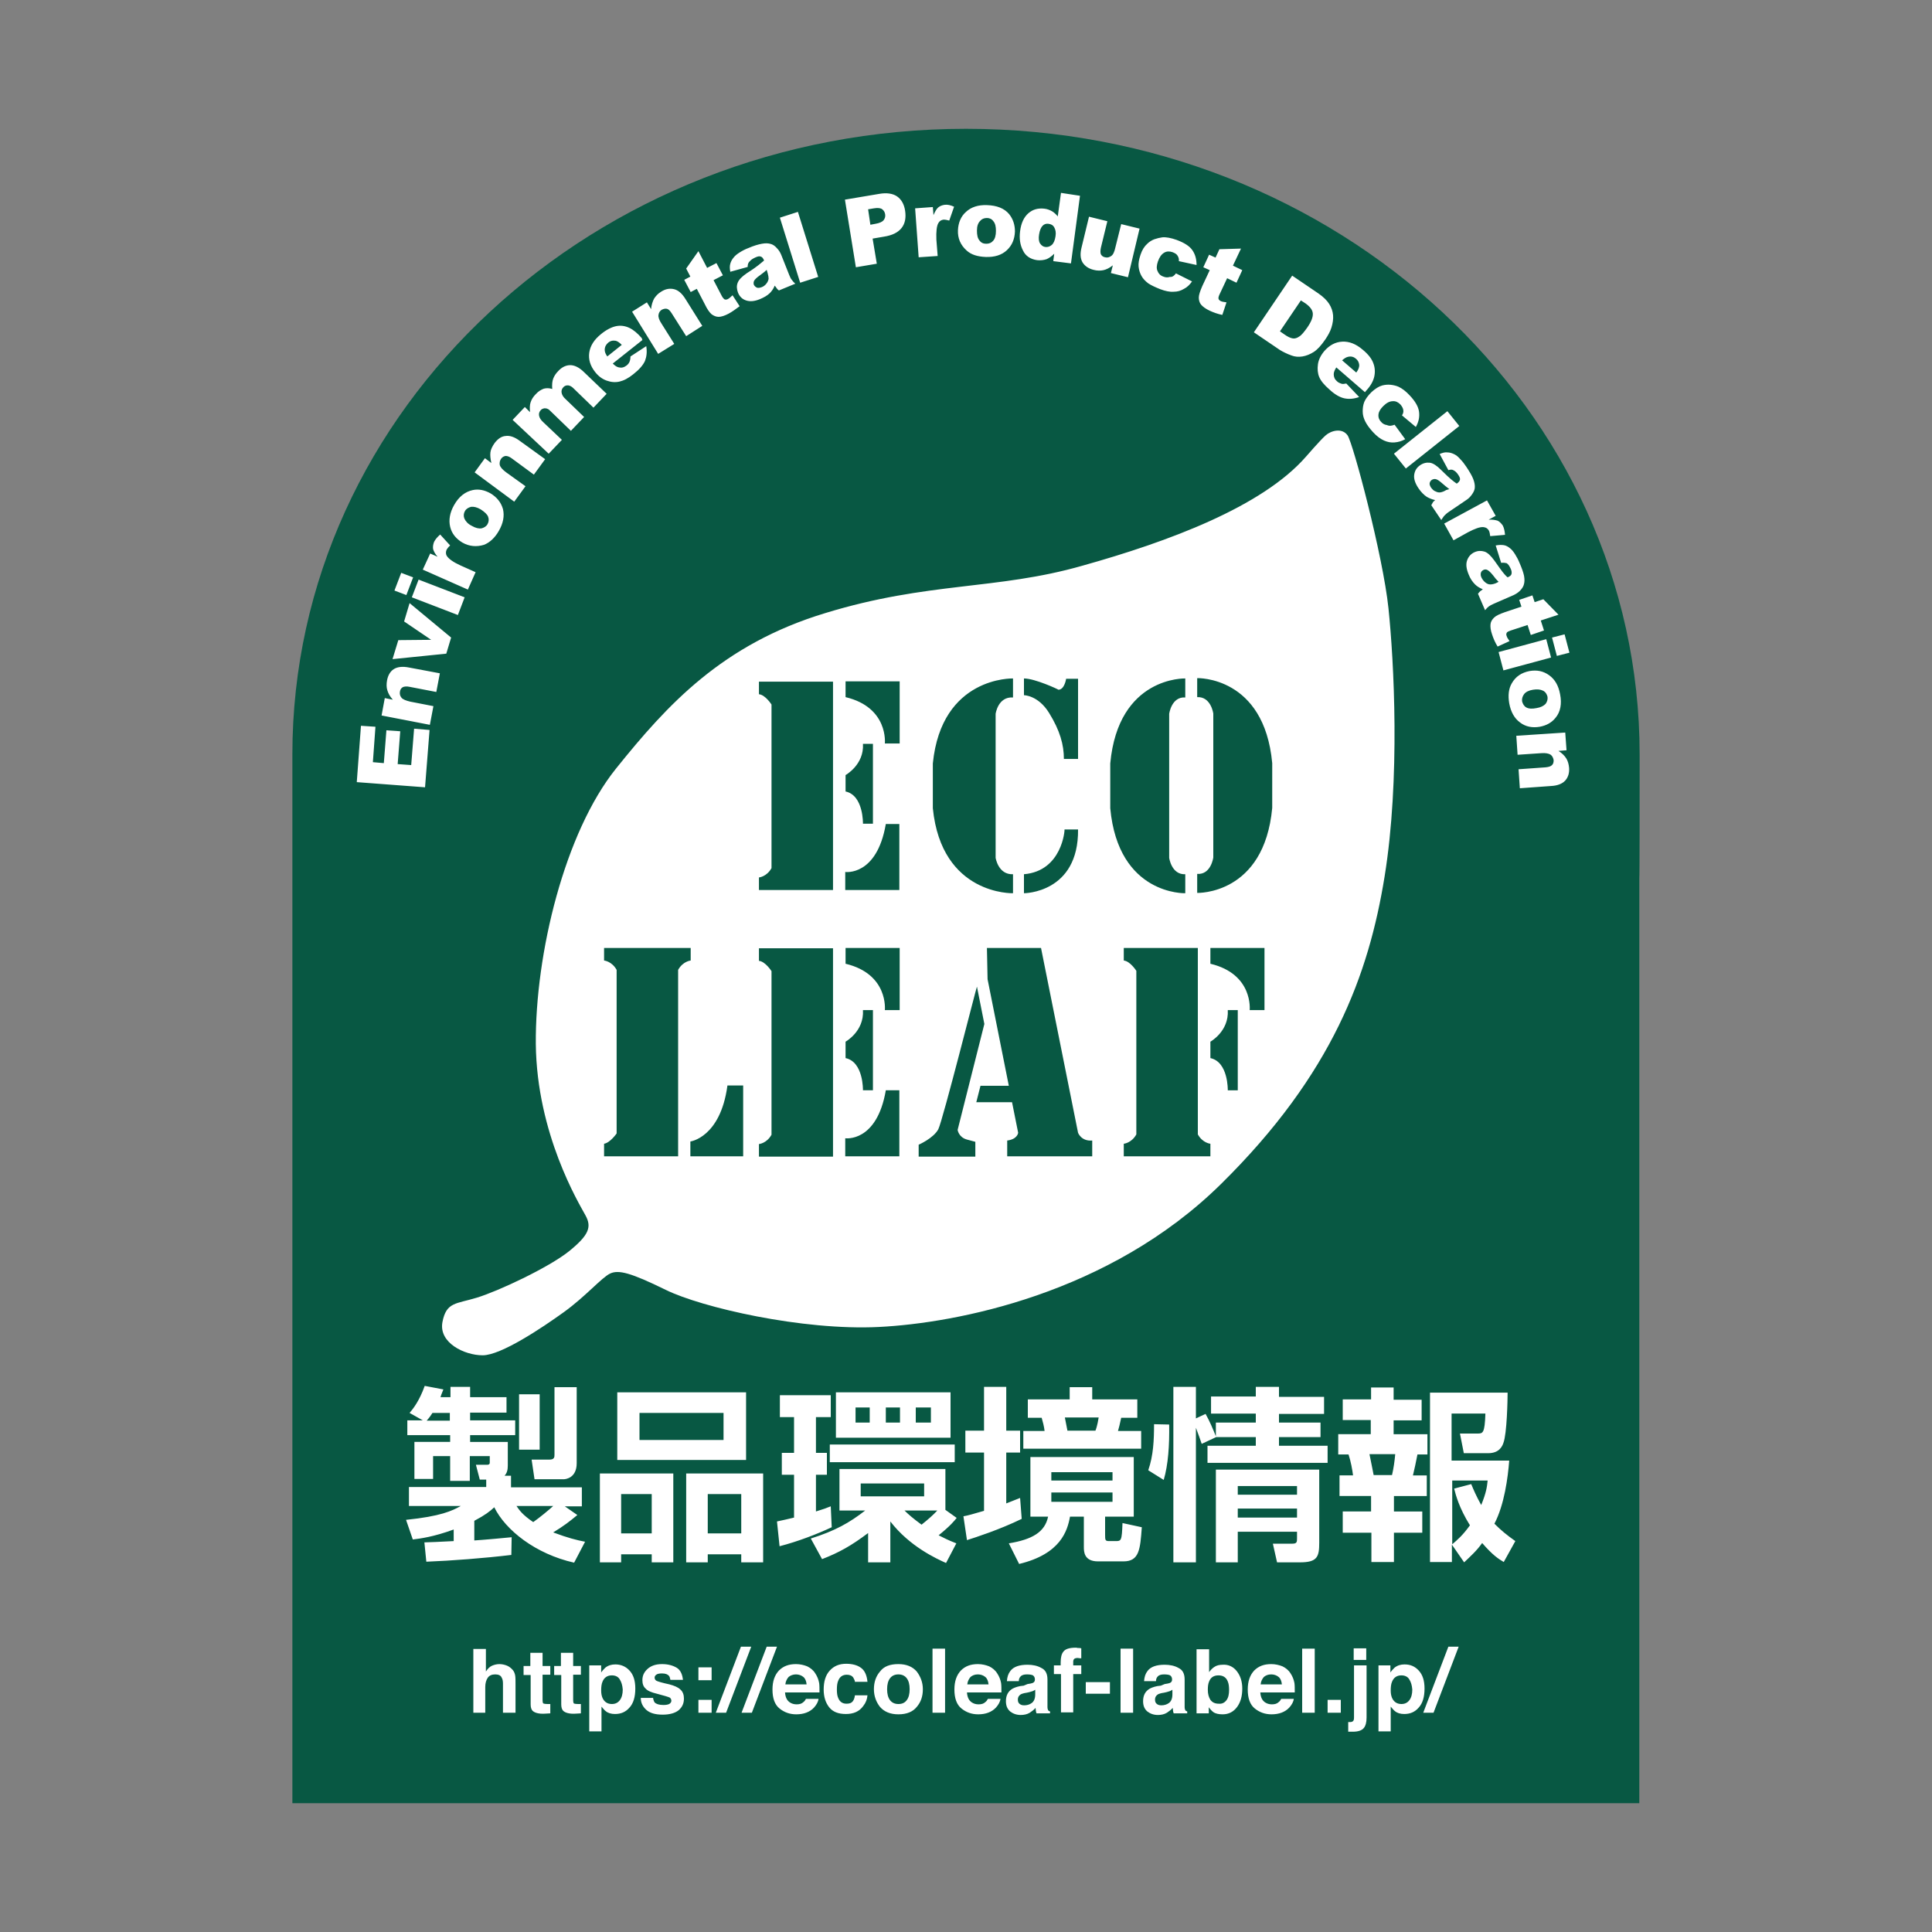 <svg xmlns="http://www.w3.org/2000/svg" viewBox="0 0 600 600" style="enable-background:new 0 0 600 600" xml:space="preserve"><rect x="0" y="0" width="600" height="600" fill="#808080" stroke="none"/><style>.st0{fill:#fff}</style><g id="レイヤー_1"><path d="M509.2 234.3C509.2 127 415.5 40 300 40 184.5 40 90.8 127 90.8 234.3V560h418.3V272.7c.1 0 .1-25.2.1-38.4z" style="fill:#085843"/><path class="st0" d="m110.8 242.9 1.3-17.5 4.5.3-.8 11 3.4.3.8-10.2 4.3.3-.8 10.2 4.2.3.9-11.3 4.8.4-1.4 17.8-21.2-1.6zM118.5 222.2l1-5.4 2.5.5c-.9-1-1.4-1.9-1.7-2.9-.3-.9-.3-2-.1-3.1.3-1.6 1-2.8 2.1-3.5 1.1-.7 2.7-.9 4.7-.5l9.6 1.8-1.1 5.8-8.3-1.6c-.9-.2-1.7-.1-2.1.1-.5.3-.8.7-.9 1.4-.1.7 0 1.3.5 1.9.4.5 1.4.9 2.7 1.2l7.2 1.4-1.1 5.8-15-2.9zM121.9 204.7l1.8-5.9 10.2-.1-8.4-5.7 1.7-5.7 12.9 10.7-1.5 5-16.7 1.7zM122.5 183.4l2.1-5.5 3.7 1.4-2.1 5.5-3.7-1.4zm5.4 2.1 2.1-5.5 14.3 5.5-2.1 5.5-14.3-5.5zM131.3 176.9l2.3-5 2.3 1c-.8-.9-1.2-1.7-1.4-2.4-.1-.7 0-1.4.3-2.2.4-.8 1-1.5 1.9-2.3l3.1 3.4c-.6.5-.9 1-1.1 1.3-.3.7-.3 1.4.1 2 .6.9 2 1.9 4.2 2.9l4.7 2.1-2.4 5.4-14-6.2zM143.6 168.5c-2-1.2-3.3-2.8-3.8-4.9-.5-2.1-.1-4.4 1.2-6.7 1.5-2.7 3.5-4.2 5.8-4.7 1.9-.4 3.7 0 5.5 1 2 1.2 3.3 2.8 3.9 4.9.5 2.1.1 4.4-1.3 6.8-1.2 2.1-2.8 3.6-4.6 4.3-2.3.7-4.6.5-6.7-.7zm2.9-5.2c1.2.7 2.2.9 3 .8.8-.2 1.5-.6 1.9-1.3.4-.7.5-1.5.2-2.3-.3-.8-1.1-1.5-2.3-2.3-1.2-.7-2.2-.9-3-.8-.8.2-1.5.6-1.9 1.3-.4.7-.5 1.5-.2 2.3.4.9 1.1 1.7 2.3 2.3zM147.4 146.7l3.2-4.4 2 1.5c-.3-1.3-.4-2.4-.3-3.3.1-.9.6-1.9 1.3-2.9 1-1.3 2.1-2.1 3.4-2.2 1.3-.2 2.8.3 4.4 1.5l7.9 5.7-3.5 4.8-6.8-5c-.8-.6-1.4-.8-2-.8-.5.1-1 .3-1.4.9-.4.6-.5 1.2-.4 1.9.2.7.8 1.4 2 2.3l6 4.3-3.5 4.8-12.3-9.1zM159.2 130.4l3.8-4 1.6 1.6c-.1-1.2-.1-2.3.2-3.1.3-.9.8-1.7 1.6-2.5.8-.9 1.7-1.4 2.5-1.7.8-.2 1.7-.2 2.6.1-.1-1.4 0-2.4.3-3.2.3-.8.8-1.6 1.6-2.4 1.1-1.2 2.4-1.8 3.7-1.8 1.3 0 2.8.7 4.3 2.2l7 6.7-4.1 4.3-6.3-6.1c-.5-.5-1-.7-1.4-.8-.7-.1-1.2.1-1.6.5-.5.5-.7 1.1-.6 1.7.1.7.5 1.4 1.3 2.1l5.7 5.5-4.1 4.3-6.1-5.9c-.5-.5-.8-.8-1.1-.9-.4-.2-.7-.2-1.1-.2-.4.1-.7.2-1 .5-.5.5-.7 1.1-.6 1.7.1.7.5 1.4 1.4 2.2l5.7 5.4-4.1 4.3-11.2-10.5zM199.5 105.6l-9.2 7.3c.7.7 1.3 1.1 1.9 1.2.9.2 1.6 0 2.4-.6.5-.4.8-.8 1-1.4.1-.3.2-.8.2-1.4l4.9-3.2c.3 1.8.1 3.3-.4 4.6-.6 1.3-1.8 2.7-3.6 4.1-1.6 1.3-3 2-4.3 2.3-1.3.3-2.6.2-4-.3s-2.6-1.4-3.6-2.7c-1.5-1.9-2.1-3.9-1.8-6 .3-2.1 1.5-4 3.6-5.7 1.7-1.4 3.3-2.2 4.7-2.5 1.4-.3 2.8-.1 4.1.5 1.3.6 2.6 1.7 3.9 3.2l.2.6zm-6.4 1.5c-.8-.8-1.5-1.3-2.2-1.3-.7-.1-1.4.1-2 .6-.7.6-1.1 1.3-1.1 2.3 0 .6.3 1.3.8 2l4.5-3.6zM196.3 96.8l4.6-2.9 1.3 2.1c.1-1.3.5-2.4.9-3.2.5-.8 1.2-1.6 2.2-2.2 1.4-.9 2.7-1.1 4-.8 1.3.3 2.5 1.3 3.6 3.1l5.2 8.3-5 3.2-4.5-7.1c-.5-.8-1-1.3-1.5-1.4-.5-.1-1 0-1.6.3-.6.4-.9.9-1 1.6-.1.7.2 1.6 1 2.8l3.9 6.2-5 3.1-8.1-13.1zM216.9 78l2.7 5.2 2.9-1.5 2 3.8-2.9 1.5 2.5 4.8c.3.6.6.9.8 1.1.3.2.7.2 1.1 0 .4-.2.9-.6 1.5-1.2l2.2 3.4c-1.2.9-2.3 1.7-3.4 2.3-1.3.7-2.4 1-3.1 1-.8 0-1.5-.3-2.2-.8-.6-.5-1.4-1.6-2.1-3.1l-2.5-4.8-1.9 1-2-3.8 1.9-1-1.3-2.5 3.8-5.4zM232.2 82.9l-5.4 1.5c-.2-1-.2-1.8 0-2.5s.5-1.3 1.1-2c.4-.5 1-1 1.8-1.5s1.7-1 2.8-1.4c1.6-.7 3-1.1 4.1-1.3 1.1-.2 2-.2 2.9.1.6.2 1.2.6 1.8 1.3.6.6 1 1.3 1.3 2l2.5 6.3c.3.7.5 1.2.8 1.5.2.3.6.8 1.1 1.2l-5.1 2.1c-.4-.3-.6-.5-.7-.7-.1-.2-.3-.4-.6-.8-.4 1-1 1.8-1.5 2.3-.8.8-1.9 1.4-3.1 1.9-1.7.7-3.1.8-4.3.4-1.2-.4-2-1.2-2.5-2.4-.4-1.1-.5-2.1-.1-3.1s1.3-1.9 2.9-3c1.9-1.2 3.1-2.1 3.6-2.5.5-.4 1.1-.9 1.7-1.4-.3-.7-.6-1.1-1-1.2-.4-.2-.9-.1-1.6.2-.9.4-1.5.8-1.8 1.2-.6.5-.7 1.1-.7 1.8zm5.9.9c-.6.6-1.3 1.1-2.1 1.7-1 .7-1.6 1.3-1.8 1.7-.2.4-.2.8-.1 1.2.2.4.5.7.9.9.4.2.9.1 1.5-.1s1.1-.6 1.5-1.1c.4-.5.6-1 .7-1.5 0-.5-.1-1.1-.3-1.8l-.3-1zM242.2 67.6l5.6-1.8 6.3 20.2-5.6 1.8-6.3-20.2zM262.4 62l10.7-1.8c2.3-.4 4.2-.1 5.5.8 1.3.9 2.2 2.4 2.5 4.5.3 2.1 0 3.9-1.1 5.3s-2.9 2.3-5.5 2.7l-3.5.6 1.3 7.8-6.5 1.1-3.4-21zm7.9 7.8 1.6-.3c1.2-.2 2.1-.6 2.5-1.1.4-.5.6-1.1.5-1.8-.1-.7-.4-1.2-.9-1.6-.5-.4-1.4-.5-2.6-.3l-1.8.3.7 4.8zM284.2 64.7l5.5-.4.2 2.5c.5-1.1.9-1.9 1.5-2.4.5-.4 1.2-.7 2-.8.9-.1 1.8.1 2.9.6l-1.5 4.3c-.7-.2-1.3-.3-1.7-.3-.8.1-1.3.4-1.7 1.1-.5.9-.7 2.6-.6 5.1l.4 5.1-5.9.4-1.1-15.2zM297.5 71.5c.1-2.3.9-4.3 2.5-5.7 1.6-1.5 3.8-2.2 6.5-2.1 3.1.1 5.4 1 6.9 2.8 1.2 1.5 1.8 3.3 1.8 5.4-.1 2.4-.9 4.3-2.5 5.8s-3.8 2.2-6.6 2.1c-2.5-.1-4.5-.7-5.9-2-1.9-1.7-2.8-3.8-2.7-6.3zm5.9.1c0 1.4.2 2.4.8 3.1.5.7 1.2 1 2.1 1 .9 0 1.6-.3 2.1-.9.6-.6.9-1.7.9-3.1 0-1.3-.2-2.3-.8-3-.5-.7-1.2-1-2-1-.9 0-1.6.3-2.1.9-.7.7-1 1.7-1 3zM335.4 60.8l-2.8 21-5.5-.7.3-2.3c-.9.9-1.7 1.4-2.4 1.7-.9.3-1.9.4-2.9.3-2.1-.3-3.6-1.3-4.4-3-.9-1.7-1.2-3.7-.9-6 .3-2.5 1.2-4.4 2.6-5.6 1.4-1.2 3-1.6 4.9-1.4.9.1 1.7.4 2.4.8s1.3 1 1.8 1.6l1-7.3 5.9.9zm-7.6 12.6c.2-1.2 0-2.1-.4-2.8-.4-.7-1-1-1.8-1.1-.7-.1-1.3.1-1.8.6s-.9 1.4-1.1 2.7c-.2 1.2-.1 2.2.3 2.8.4.6.9 1 1.6 1.1.7.1 1.4-.1 2-.6.6-.5 1-1.4 1.2-2.7zM350.3 86.1l-5.3-1.3.6-2.4c-1 .8-2 1.3-2.9 1.5-.9.2-2 .2-3.1-.1-1.6-.4-2.7-1.2-3.4-2.3-.7-1.2-.8-2.7-.3-4.7l2.3-9.5 5.7 1.4-2 8.2c-.2.9-.2 1.6 0 2.1.3.5.7.8 1.3.9.7.2 1.3 0 1.9-.4.6-.4 1-1.3 1.3-2.7l1.8-7.2 5.7 1.4-3.6 15.1zM365.2 84.9l5 2.5c-.7 1-1.5 1.8-2.5 2.3-1 .6-2 .9-3.2.9-1.2.1-2.6-.2-4.2-.8-1.5-.6-2.8-1.2-3.7-1.8-.9-.7-1.6-1.4-2.1-2.3-.5-.9-.8-1.9-.9-2.9-.1-1 .1-2.2.6-3.7s1.2-2.6 2.1-3.4c.6-.6 1.4-1.1 2.2-1.4.9-.3 1.7-.5 2.5-.6 1.2-.1 2.7.2 4.4.8 2.4.9 4 1.9 4.9 3.2.9 1.3 1.3 2.8 1.3 4.6l-5.5-1.2c.1-.7-.1-1.2-.4-1.7-.3-.5-.8-.8-1.6-1.1-.9-.3-1.8-.3-2.6.2s-1.4 1.3-1.9 2.7c-.4 1.2-.5 2.2-.1 3 .3.8.9 1.4 1.8 1.7.7.3 1.4.3 2 .1.8.1 1.4-.4 1.9-1.1zM385.4 77.2l-2.5 5.3 2.9 1.4-1.8 3.9-2.9-1.4-2.3 4.9c-.3.6-.4 1-.4 1.3 0 .4.3.7.7.9.4.2 1 .3 1.8.4l-1.3 3.9c-1.5-.3-2.8-.8-3.9-1.3-1.3-.6-2.2-1.3-2.7-1.9-.5-.6-.7-1.4-.7-2.2 0-.8.4-2 1.1-3.6l2.3-4.9-2-.9 1.8-3.9 2 .9 1.2-2.6 6.7-.2zM401.3 85.6l8.1 5.5c1.6 1.1 2.7 2.2 3.4 3.3.7 1.1 1.1 2.3 1.2 3.5.1 1.2-.1 2.5-.5 3.8-.4 1.3-1.1 2.5-1.9 3.7-1.3 1.9-2.5 3.2-3.6 3.9-1.1.7-2.3 1.2-3.5 1.4-1.2.2-2.4.1-3.4-.3-1.4-.5-2.6-1.1-3.6-1.7l-8.1-5.5 11.9-17.6zm2.7 7.7-6.5 9.6 1.3.9c1.1.8 2 1.2 2.7 1.3.6.1 1.3-.1 2-.6.7-.4 1.5-1.4 2.5-2.8 1.3-1.9 1.8-3.3 1.7-4.4-.1-1.1-.9-2.1-2.3-3.1l-1.4-.9zM423.9 121.8l-8.9-7.7c-.5.8-.8 1.5-.8 2.1 0 .9.3 1.6 1 2.2.4.4.9.6 1.5.8.4.1.8 0 1.4-.1l4 4.2c-1.7.6-3.2.7-4.6.4-1.4-.3-3-1.2-4.7-2.8-1.5-1.3-2.6-2.6-3.1-3.8-.5-1.2-.6-2.5-.4-4 .2-1.4.9-2.8 2-4.1 1.6-1.8 3.4-2.8 5.6-2.9 2.1-.1 4.2.7 6.3 2.5 1.7 1.4 2.8 2.8 3.3 4.2.5 1.3.6 2.7.3 4.1-.3 1.4-1.1 2.9-2.5 4.4l-.4.5zm-2.7-6.1c.7-.9 1-1.8.9-2.5-.1-.7-.4-1.3-1-1.8-.7-.6-1.5-.8-2.4-.6-.6.1-1.2.5-1.9 1.1l4.4 3.8zM433.1 131.9l3.3 4.5c-1.1.6-2.1.9-3.3 1-1.1.1-2.2-.1-3.3-.6-1.1-.5-2.2-1.3-3.4-2.6-1.1-1.2-1.9-2.3-2.4-3.3s-.8-2-.8-3.1c0-1 .1-2 .5-3 .4-.9 1.1-1.9 2.2-3 1.2-1.1 2.3-1.8 3.4-2.1.8-.2 1.7-.3 2.6-.2.9.1 1.7.3 2.4.6 1.1.5 2.3 1.4 3.5 2.7 1.7 1.8 2.7 3.5 2.9 5.1.2 1.6-.1 3.1-1 4.7l-4.3-3.6c.4-.6.5-1.1.4-1.7-.1-.6-.4-1.1-.9-1.7-.7-.7-1.5-1.1-2.4-1-.9 0-1.9.5-2.9 1.5-.9.9-1.4 1.7-1.5 2.6-.1.9.2 1.7.8 2.3.5.6 1.1.9 1.8 1 .9.4 1.6.2 2.4-.1zM449.5 127.7l3.7 4.6-16.6 13.2-3.7-4.6 16.6-13.2zM449.8 146l-2.7-5c.9-.4 1.7-.6 2.4-.5.7 0 1.4.2 2.2.6.6.3 1.2.8 1.8 1.5.7.7 1.3 1.5 1.9 2.4 1 1.5 1.7 2.7 2.1 3.7.4 1 .6 2 .5 2.9-.1.7-.4 1.3-.9 2s-1 1.2-1.6 1.6l-5.6 3.8c-.6.4-1 .8-1.3 1.1-.3.3-.6.8-1 1.4l-3.1-4.6c.2-.4.4-.7.5-.9.1-.2.4-.4.7-.7-1-.2-1.9-.6-2.6-1-.9-.6-1.8-1.5-2.6-2.7-1-1.5-1.5-2.9-1.3-4.2.2-1.3.8-2.2 1.8-2.9 1-.7 2-.9 3-.8 1 .1 2.2.9 3.5 2.2 1.6 1.6 2.7 2.6 3.2 3 .5.4 1.1.9 1.7 1.3.6-.4.9-.8 1-1.2.1-.4-.1-.9-.5-1.5-.5-.8-1.1-1.3-1.6-1.5-.3-.2-.8-.2-1.5 0zm.3 5.9c-.7-.5-1.4-1.1-2.1-1.7-.9-.8-1.6-1.3-2.1-1.4-.4-.1-.8 0-1.2.2-.4.3-.6.6-.7 1-.1.4.1.9.4 1.4.4.5.8 1 1.4 1.2.6.3 1.1.4 1.6.3.5-.1 1.1-.3 1.7-.7l1-.3zM461.8 155.4l2.7 4.8-2.2 1.2c1.2-.1 2.1.1 2.8.3.6.3 1.1.8 1.6 1.5.4.8.6 1.7.7 2.9l-4.6.4c-.1-.7-.2-1.3-.4-1.7-.4-.7-.9-1-1.7-1.1-1.1-.1-2.7.5-4.8 1.6l-4.5 2.5-2.9-5.2 13.3-7.2zM466.2 174.8l-1.7-5.4c1-.2 1.8-.2 2.5-.1s1.4.5 2 1c.5.4 1 1 1.5 1.8s1 1.7 1.4 2.7c.7 1.6 1.2 3 1.4 4 .2 1.1.2 2-.1 2.9-.2.6-.6 1.2-1.2 1.8-.6.6-1.3 1-1.9 1.3l-6.2 2.7c-.7.3-1.2.6-1.5.8-.3.2-.7.6-1.2 1.2l-2.2-5.1c.3-.4.5-.6.7-.8.2-.1.4-.3.8-.6-1-.4-1.8-.9-2.4-1.5-.8-.8-1.5-1.8-2-3.1-.7-1.7-.9-3.1-.5-4.3.4-1.2 1.2-2.1 2.3-2.6 1.1-.5 2.1-.5 3.1-.2s2 1.3 3.1 2.8c1.3 1.8 2.1 3 2.6 3.6.4.5.9 1.1 1.5 1.6.7-.3 1.1-.6 1.2-1 .1-.4.1-.9-.2-1.6-.4-.9-.8-1.5-1.3-1.8-.4-.1-1-.2-1.7-.1zm-.8 5.9c-.6-.6-1.2-1.3-1.7-2-.8-1-1.4-1.5-1.8-1.7-.4-.2-.8-.2-1.2 0-.4.2-.7.5-.8.9-.1.4-.1.9.2 1.5.3.6.7 1.1 1.2 1.5.5.4 1 .6 1.5.6s1.1-.1 1.8-.4l.8-.4zM484 190.9l-5.5 1.8 1 3.1-4.1 1.4-1-3.1-5.2 1.7c-.6.2-1 .4-1.2.6-.2.3-.3.7-.1 1.1.1.4.4.9.9 1.6l-3.7 1.7c-.8-1.3-1.3-2.5-1.7-3.7-.5-1.4-.6-2.5-.5-3.3.1-.8.5-1.4 1.1-2 .6-.6 1.7-1.1 3.4-1.7l5.1-1.7-.7-2.1 4.1-1.4.7 2.1 2.7-.9 4.7 4.8zM480.2 198.5l1.5 5.7-14.8 4-1.5-5.7 14.8-4zm5.7-1.5 1.5 5.7-3.9 1-1.5-5.7 3.9-1zM475 208.4c2.3-.4 4.3 0 6.1 1.3 1.8 1.3 2.9 3.2 3.4 5.9.6 3 .1 5.5-1.4 7.3-1.2 1.5-2.8 2.4-4.9 2.8-2.3.4-4.4 0-6.1-1.3-1.8-1.3-2.9-3.3-3.4-6-.4-2.4-.2-4.5.8-6.2 1.2-2.1 3-3.3 5.5-3.8zm1.1 5.8c-1.3.2-2.3.7-2.8 1.4s-.7 1.4-.6 2.2c.2.8.6 1.5 1.3 1.9.7.4 1.8.5 3.2.2 1.3-.2 2.2-.7 2.8-1.3.5-.7.7-1.4.6-2.2-.2-.8-.6-1.5-1.4-1.9-.8-.4-1.8-.5-3.1-.3zM486.1 227.5l.4 5.5-2.5.2c1.1.7 1.9 1.5 2.4 2.3.5.8.8 1.8.9 3 .1 1.6-.3 2.9-1.2 3.9-.9 1-2.4 1.6-4.4 1.7l-9.7.7-.4-5.9 8.4-.6c1-.1 1.6-.3 2-.7.4-.4.5-.9.5-1.5-.1-.7-.4-1.3-.9-1.7-.6-.4-1.6-.6-2.9-.5l-7.4.5-.4-5.9 15.2-1zM405.6 141.8s4.4-5.1 6.1-6.6c1.7-1.5 5.1-2.4 6.8 0 1.7 2.4 11 37.4 12.7 53.7s3.7 53-1.2 83.3c-4.9 30.3-16.1 61.3-50.8 95.5-34.7 34.2-82.3 43.2-106.2 44.4-23.9 1.2-55.2-6.1-66.2-11.5s-14.7-6.3-17.3-5.1-7.6 7.1-14.4 12c-6.8 4.9-19.5 13.4-25.2 13.4s-13.7-3.9-12.5-10.3c1.2-6.3 4.2-5.6 10.7-7.6 6.6-2 22.2-9.3 28.6-14.4 6.3-5.1 7.1-7.6 5.1-11.2-2-3.7-15.1-25.2-15.4-53.2-.2-28.1 9-65.7 24.9-85.5 15.9-19.8 33-38.6 65-48.3 32-9.8 53.2-7.1 79.8-14.7 26.8-7.5 55.9-18.3 69.5-33.9zM225.9 337.2c-2.2 16.1-11.5 17.3-11.5 17.3v4.6h16.4v-22h-4.9zm9.8-38.8c2 .2 3.9 3.2 3.9 3.2v50.8c-1.5 2.7-3.9 2.9-3.9 2.9v3.9h23v-64.7h-23v3.9zm26.9.9c13.4 3.2 12.2 14.4 12.2 14.4h4.6v-19.3h-16.8v4.9zm12.5 39.3c-2.8 16.3-12.6 14.9-12.6 14.9v5.6h16.8v-20.5h-4.2zm-12.5-15.1v5.1c5.6 1.2 5.4 10 5.4 10h3.1v-24.9H268c.4 6.6-5.4 9.8-5.4 9.8zm-26.9-107.9c2 .2 3.9 3.2 3.9 3.2v50.8c-1.5 2.7-3.9 2.9-3.9 2.9v3.9h23v-64.7h-23v3.9zm26.9.9c13.4 3.2 12.2 14.4 12.2 14.4h4.6v-19.3h-16.8v4.9zm12.5 39.4c-2.8 16.3-12.6 14.9-12.6 14.9v5.6h16.8v-20.5h-4.2zm-12.5-15.2v5.1c5.6 1.2 5.4 10 5.4 10h3.1V231H268c.4 6.5-5.4 9.7-5.4 9.7zm113.3 118.4v-3.9s-2.4-.2-3.9-2.9v-57.9h-23v3.9c2 .2 3.9 3.2 3.9 3.2v50.8c-1.5 2.7-3.9 2.9-3.9 2.9v3.9h26.9zm-188.3-64.7v3.9s2.4.2 3.9 2.9V352s-2 2.9-3.9 3.2v3.9h23v-57.9c1.5-2.7 3.9-2.9 3.9-2.9v-3.9h-26.9zm188.3 4.9c13.4 3.2 12.2 14.4 12.2 14.4h4.6v-19.3h-16.8v4.9zm0 24.2v5.1c5.6 1.2 5.4 10 5.4 10h3.1v-24.9h-3.1c.4 6.6-5.4 9.8-5.4 9.8zM289.7 251c2.7 27.1 24.9 26.4 24.9 26.4v-5.9c-4.6.2-5.4-5.1-5.4-5.1v-44.7s.7-5.4 5.4-5.1v-5.9s-22.2-.7-24.9 26.4V251zm55.1 0c2.5 27.1 23.3 26.4 23.3 26.4v-5.9c-4.3.2-5-5.1-5-5.1v-44.7s.7-5.4 5-5.1v-5.9s-20.8-.7-23.3 26.4V251zm50.3-14c-2.5-27.1-23.3-26.4-23.3-26.4v5.9c4.3-.2 5 5.1 5 5.1v44.7s-.7 5.4-5 5.1v5.9s20.8.7 23.3-26.4V237zM318 210.7v5.2s4.4 0 7.8 5.5c3.4 5.5 4.6 9.9 4.6 14.3h4.4v-24.9h-3.7s-.5 3.4-2.4 3.4c0-.1-7.3-3.5-10.7-3.5zm0 60.8v5.9s17 0 16.8-19.8h-4.2c.1 0-.7 12.9-12.6 13.9zm-26.6 79.2c-1.5 2.8-6.1 4.8-6.1 4.8v3.7h17.6v-4.6l-2.6-.7c-2.6-.7-2.9-3-2.9-3l8.3-32.9-2.3-11.6c-.1-.1-10.6 41.5-12 44.3zm43.4 1.1-11.5-57.4h-16.8l.2 9.7 6.6 33.1h-8.8l-1.3 5.1h11.1l1.9 9.5s-.2 2-3.4 2.4v4.9h26.4v-4.9c-3.4.3-4.4-2.4-4.4-2.4z"/><g><path class="st0" d="M131.8 479c1.1 0 5.3-.2 9.1-.4V475c-6.3 2.3-10.3 2.8-12.7 3.1l-2.1-6.1c10.8-1.1 14.3-2.8 17-4.3H127v-5.9h24v-2.3h-2l-1.2-4.6h3.5c.5 0 .8-.2.8-.6v-2.1h-6.2v7.7h-6.1v-7.7h-5.3v7.1h-5.8v-11.5h11.1v-2.1h-13.3v-4.6h4.8l-4.1-2.3c1.2-1.4 3.1-3.9 4.7-8.4l5.8 1.1c-.6 1.5-.7 1.7-.9 2.4h3.1v-3.2h6.1v3.2h11.3v4.8H146v2.4h14v4.6h-14v2.1h11.7v7.3c0 1.3-.2 2.3-1 3.2h2v3.6h22v5.9h-5.3l3.9 2.7c-2.4 2-4.2 3.4-7.5 5.4 4.5 1.7 7.3 2.4 9.9 2.9l-3.4 6.5c-12-2.7-21.3-10.1-24.8-17.2-1.4 1.3-2.8 2.4-6.2 4.2v6.1c3.2-.2 9.6-.8 11.6-1l-.1 5.5c-8.3 1-18.6 1.8-26.4 2.1l-.6-6zm7.9-37.8v-2.4h-5.4c-.3.5-.9 1.4-1.8 2.4h7.2zm20.7 26.5c.9 1.3 1.8 2.7 5.2 5 2-1.4 4.9-3.8 6.2-5h-11.4zm.8-34.7h6.4v17.2h-6.4V433zm11-2.2h6.9v23.6c0 4.6-3.4 5-4.1 5h-9l-.9-6.1h5.5c1.6 0 1.6-.8 1.6-1.6v-20.9zM186.2 457.6h22.9v27.6h-6.7v-2.5h-9.5v2.5h-6.6v-27.6zm5.5-25.2h40v21h-40v-21zm1.2 43.8h9.5V464h-9.5v12.2zm5.7-29h26.1v-8.4h-26.1v8.4zm31.6 38v-2.5h-10.4v2.5h-6.7v-27.6H237v27.6h-6.8zm-10.4-9h10.4V464h-10.4v12.2zM241.3 472.5c1.8-.4 2.9-.6 5.3-1.2V458h-3.8v-6.8h3.8v-11.1h-4.4v-6.8H258v6.8h-4.6v11.1h3.4v6.8h-3.4v11.4c2.3-.7 3.4-1.1 4.6-1.6l.3 6.5c-4.5 2.1-10.4 4.4-16.2 5.9l-.8-7.7zm52.3-3.6 3.5 2.5c-.7.9-2 2.5-5.6 5.4 1.6.8 2.9 1.5 5.5 2.5l-3.2 6.1c-2.9-1.3-11.3-5.1-17.3-12.9v12.7h-6.9v-9.1c-5.2 3.9-8.9 6-14.3 8.1l-3.5-6.4c7.6-2.4 12-4.9 16.9-8.7h-8v-12.9h32.9v12.7zm2.9-20.3v5.5h-38.8v-5.5h38.8zm-1.3-16.2v14.1h-35.6v-14.1h35.6zm-29.5 4.7v4.7h4.4v-4.7h-4.4zm1.6 23.6v4H287v-4h-19.7zm7.8-23.6v4.7h4.4v-4.7h-4.4zm5.8 32c1.2 1.2 2.7 2.5 5.3 4.4 2-1.6 3.5-2.9 4.9-4.4h-10.2zm3.5-32v4.7h4.7v-4.7h-4.7zM299.2 470.9c1.6-.3 2.6-.6 6.4-1.7v-18.1h-5.8v-6.8h5.8v-13.6h6.9v13.6h4.3v6.8h-4.3v15.8c1.2-.5 2.1-.8 4.3-1.7l.5 6.5c-7 3.4-14.2 5.7-17 6.6l-1.1-7.4zm52.9-18.4V471h-8.9v5.6c0 1.6 0 2 1.2 2h2c1.8 0 2 0 2.2-5.6l6 1.3c-.5 6.9-.8 10.6-5.7 10.6H341c-4.4 0-4.4-3.1-4.4-4.5V471h-4.3c-.8 4.4-2.9 11.6-15.8 14.7l-3.2-6.4c7.3-1.2 11.2-3.5 12.2-8.3H320v-18.5h32.1zm-32.8-17.9h12.9v-3.8h7v3.8h14v5.7h-5c-.6 2.6-.6 2.8-1 4.1h7.2v5.5h-36.6v-5.5h6.6c-.1-1.2-.6-3.1-.9-4.1h-4.3v-5.7zm7.2 22.6v2.6h19v-2.6h-19zm0 6.3v2.9h19v-2.9h-19zm4.2-23.3c.2.8.7 3.8.8 4.1h8.7c.6-1.5.9-3.5 1-4.1h-10.5zM356.6 456.6c1.6-4.6 1.8-9.4 1.8-14.3l4.7.1c.1 6.4-.3 12.5-1.7 17.2l-4.8-3zm16.6-8.2c-.6-1.8-.8-2.3-1.8-5v41.8h-7v-54.5h7v9.8l3-1.4c1.3 2.3 2.3 4.7 3.3 7.2l-4.5 2.1zm16.9-17.7h7.1v3.1h14v5.3h-14v2.7h12.9v4.5h-12.9v2.7h15.1v5.3H375V449h15v-2.7h-12.4v-4.5H390V439h-13.9v-5.3H390v-3zm19.6 25.8v22.6c0 4.4-.6 6.1-6 6.1h-7.1l-1.3-5.8h6.1c1.4 0 1.4-.6 1.4-1.7v-2h-18.4v9.5h-6.8v-28.8h32.1zm-25.3 5v2.7h18.4v-2.7h-18.4zm0 7v2.8h18.4v-2.8h-18.4zM425.8 430.9h7v3.8h8.7v6.4h-8.7v4.3h10.5v6.3h-3.1c-.6 3.1-.8 3.9-1.4 6.5h4.3v6.4h-10.2v4.8h8.8v6.6h-8.8v9.1h-7V476H417v-6.6h8.8v-4.8H416v-6.4h4.2c-.2-1.7-.7-4.4-1.4-6.5h-3.2v-6.3h10.1V441H417v-6.4h8.8v-3.7zm-.5 20.7c.7 3.3 1 5.1 1.3 6.5h5.7c.5-2.1.8-4.3 1-6.5h-8zm25.6 28.1v5.4h-6.8v-52.6h24.1c0 2.1-.2 12.7-1.3 15.6-.3.9-1.2 3.2-4.7 3.2h-7.6l-1.2-6.1h5.4c1.7 0 2.3 0 2.5-6.2h-10.5v14.6h17.9c-.4 5.2-1.5 13.7-4.6 19.6 2 2 3.8 3.5 6.5 5.4l-3.6 6.5c-1.7-1-3.5-2.2-6.7-5.9-1.7 2.4-3.5 4-5.6 6l-3.8-5.5zm6-18.8c.7 1.7 1.5 3.6 3.1 6.5 1.6-3.9 1.8-5.7 2-7.6h-11v19.8c1.6-1.4 3.2-2.7 5.5-5.9-3.4-5.5-4.4-9.4-4.9-11.4l5.3-1.4z"/></g><g><path class="st0" d="M157.5 517.3c.7.3 1.3.8 1.8 1.4.4.5.6 1.1.7 1.7.1.6.1 1.5.1 2.8v8.7h-3.9v-9c0-.8-.1-1.4-.4-1.9-.3-.7-1-1-2-1s-1.8.3-2.3 1c-.5.7-.8 1.7-.8 2.9v8H147v-19.8h3.9v7c.6-.9 1.2-1.5 1.9-1.8.7-.3 1.5-.5 2.3-.5.8 0 1.7.2 2.4.5zM162.6 520.1v-2.7h2.1v-4.1h3.8v4.1h2.4v2.7h-2.4v7.8c0 .6.1 1 .2 1.1.2.1.6.2 1.4.2h.8v2.9l-1.8.1c-1.8.1-3.1-.3-3.7-.9-.4-.4-.6-1.1-.6-2v-9.1h-2.2zM172.1 520.1v-2.7h2.1v-4.1h3.8v4.1h2.4v2.7H178v7.8c0 .6.1 1 .2 1.1s.6.2 1.4.2h.8v2.9l-1.8.1c-1.8.1-3.1-.3-3.7-.9-.4-.4-.6-1.1-.6-2v-9.1h-2.2zM195.5 518.8c1.2 1.3 1.8 3.1 1.8 5.6 0 2.6-.6 4.6-1.8 5.9-1.2 1.4-2.7 2-4.5 2-1.2 0-2.2-.3-2.9-.9-.4-.3-.8-.8-1.3-1.4v7.7H183v-20.5h3.7v2.2c.4-.6.9-1.1 1.3-1.5.9-.7 1.9-1 3.1-1 1.7 0 3.2.6 4.4 1.9zm-3 2.8c-.5-.9-1.4-1.3-2.5-1.3-1.4 0-2.4.7-2.9 2-.3.7-.4 1.6-.4 2.7 0 1.7.5 2.9 1.4 3.6.5.4 1.2.6 1.9.6 1.1 0 1.9-.4 2.5-1.2.6-.8.9-1.9.9-3.3-.1-1.3-.4-2.3-.9-3.1zM202.8 527.2c.1.7.3 1.2.5 1.5.5.5 1.4.8 2.7.8.8 0 1.4-.1 1.8-.3.4-.2.7-.6.7-1s-.2-.8-.5-1c-.4-.2-1.7-.6-4-1.2-1.7-.4-2.9-.9-3.5-1.6-.7-.6-1-1.5-1-2.6 0-1.4.5-2.5 1.6-3.5s2.6-1.5 4.5-1.5c1.8 0 3.3.4 4.5 1.1 1.2.7 1.8 2 2 3.8h-3.9c-.1-.5-.2-.9-.4-1.2-.4-.5-1.1-.8-2.2-.8-.8 0-1.4.1-1.8.4-.4.3-.5.6-.5.9 0 .4.2.8.6 1 .4.2 1.7.6 4 1.1 1.5.4 2.7.9 3.4 1.6.8.7 1.1 1.7 1.1 2.8 0 1.5-.5 2.6-1.6 3.6-1.1.9-2.8 1.4-5 1.4-2.3 0-4-.5-5.1-1.5-1.1-1-1.7-2.2-1.7-3.7h3.8zM216.9 517.8h4.1v4h-4.1v-4zm0 10.1h4.1v4h-4.1v-4zM230.1 511.4h3.2l-7.8 20.5h-3.2l7.8-20.5zM238.1 511.4h3.2l-7.8 20.5h-3.2l7.8-20.5zM250.7 517.5c1 .5 1.9 1.2 2.5 2.2.6.9 1 1.9 1.2 3 .1.7.1 1.7.1 2.9h-10.7c.1 1.5.6 2.5 1.5 3.1.6.4 1.3.6 2.1.6.9 0 1.6-.2 2.1-.7.3-.2.6-.6.8-1h3.9c-.1.9-.6 1.8-1.4 2.7-1.3 1.4-3.2 2.1-5.5 2.1-2 0-3.7-.6-5.2-1.8-1.5-1.2-2.2-3.2-2.2-5.9 0-2.6.7-4.5 2-5.9 1.4-1.4 3.1-2 5.3-2 1.3 0 2.5.3 3.5.7zm-5.8 3.3c-.5.6-.9 1.3-1 2.3h6.6c-.1-1-.4-1.8-1-2.3-.6-.5-1.4-.8-2.3-.8-.9 0-1.7.3-2.3.8zM265.6 522.5c-.1-.5-.3-1-.6-1.5-.4-.6-1.1-.9-2-.9-1.3 0-2.2.6-2.7 1.9-.3.7-.4 1.6-.4 2.7s.1 1.9.4 2.6c.5 1.2 1.3 1.8 2.6 1.8.9 0 1.5-.2 1.9-.7.4-.5.6-1.1.7-1.9h3.9c-.1 1.2-.5 2.3-1.3 3.3-1.2 1.7-3 2.5-5.4 2.5-2.4 0-4.1-.7-5.2-2.1-1.1-1.4-1.7-3.2-1.7-5.5 0-2.5.6-4.5 1.9-5.9s2.9-2.1 5.1-2.1c1.8 0 3.4.4 4.5 1.2 1.2.8 1.9 2.3 2.1 4.4h-3.8zM284.7 530.1c-1.2 1.5-3.1 2.3-5.7 2.3-2.5 0-4.4-.8-5.7-2.3-1.2-1.5-1.9-3.4-1.9-5.5s.6-4 1.9-5.5c1.2-1.6 3.1-2.3 5.7-2.3 2.5 0 4.4.8 5.7 2.3 1.2 1.6 1.9 3.4 1.9 5.5 0 2.2-.6 4-1.9 5.5zm-3.1-2.1c.6-.8.9-1.9.9-3.4s-.3-2.6-.9-3.4c-.6-.8-1.5-1.2-2.6-1.2s-2 .4-2.6 1.2c-.6.8-.9 1.9-.9 3.4s.3 2.6.9 3.4c.6.8 1.5 1.2 2.6 1.2 1.2 0 2-.4 2.6-1.2zM293.5 531.9h-3.9V512h3.9v19.9zM307.2 517.5c1 .5 1.9 1.2 2.5 2.2.6.9 1 1.9 1.2 3 .1.7.1 1.7.1 2.9h-10.7c.1 1.5.6 2.5 1.5 3.1.6.4 1.3.6 2.1.6.9 0 1.6-.2 2.1-.7.3-.2.6-.6.8-1h3.9c-.1.9-.6 1.8-1.4 2.7-1.3 1.4-3.2 2.1-5.5 2.1-2 0-3.7-.6-5.2-1.8-1.5-1.2-2.2-3.2-2.2-5.9 0-2.6.7-4.5 2-5.9 1.4-1.4 3.1-2 5.3-2 1.3 0 2.5.3 3.5.7zm-5.8 3.3c-.5.6-.9 1.3-1 2.3h6.6c-.1-1-.4-1.8-1-2.3-.6-.5-1.4-.8-2.3-.8-1 0-1.7.3-2.3.8zM319.1 523c.7-.1 1.2-.2 1.5-.3.6-.2.8-.6.8-1.1 0-.6-.2-1-.6-1.3-.4-.2-1-.3-1.9-.3-.9 0-1.6.2-2 .7-.3.3-.5.8-.5 1.4h-3.7c.1-1.3.4-2.3 1.1-3.2 1-1.3 2.8-1.9 5.3-1.9 1.6 0 3.1.3 4.3 1 1.3.6 1.9 1.8 1.9 3.6v8.5c0 .5.1.8.2 1 .1.2.3.3.6.4v.6h-4.2c-.1-.3-.2-.6-.2-.8 0-.3-.1-.6-.1-.9-.5.6-1.2 1.1-1.8 1.5-.8.5-1.8.7-2.8.7-1.3 0-2.4-.4-3.3-1.1-.9-.8-1.3-1.8-1.3-3.2 0-1.8.7-3.1 2.1-3.9.8-.4 1.9-.8 3.4-.9l1.2-.5zm2.3 1.8c-.2.2-.5.3-.7.4-.3.1-.6.2-1 .3l-.9.2c-.8.1-1.4.3-1.8.5-.6.4-.9.9-.9 1.6 0 .7.2 1.1.6 1.4.4.3.8.4 1.4.4.8 0 1.6-.2 2.3-.7.7-.5 1.1-1.4 1.1-2.7v-1.4zM335 511.8c.2 0 .5 0 .8.1v3.1c-.2 0-.6 0-1.1-.1-.5 0-.9.1-1.1.3-.2.2-.3.5-.3.8v1.2h2.5v2.7h-2.5v11.9h-3.8v-11.9h-2.2v-2.7h2.1v-.9c0-1.6.3-2.7.8-3.3.6-.9 1.9-1.3 4-1.3.4.1.6.1.8.1zM337.2 522.4h7.5v3.6h-7.5v-3.6zM351.8 531.9H348V512h3.9v19.9zM361.7 523c.7-.1 1.2-.2 1.5-.3.6-.2.8-.6.8-1.1 0-.6-.2-1-.6-1.3-.4-.2-1-.3-1.9-.3-.9 0-1.6.2-2 .7-.3.3-.5.8-.5 1.4h-3.7c.1-1.3.4-2.3 1.1-3.2 1-1.3 2.8-1.9 5.3-1.9 1.6 0 3.1.3 4.3 1 1.3.6 1.9 1.8 1.9 3.6v8.5c0 .5.1.8.2 1 .1.2.3.3.6.4v.6h-4.2c-.1-.3-.2-.6-.2-.8 0-.3-.1-.6-.1-.9-.5.6-1.2 1.1-1.8 1.5-.8.5-1.8.7-2.8.7-1.3 0-2.4-.4-3.3-1.1-.9-.8-1.3-1.8-1.3-3.2 0-1.8.7-3.1 2.1-3.9.8-.4 1.9-.8 3.4-.9l1.2-.5zm2.3 1.8c-.2.2-.5.3-.7.4-.3.1-.6.2-1 .3l-.9.2c-.8.1-1.4.3-1.8.5-.6.4-.9.9-.9 1.6 0 .7.2 1.1.6 1.4.4.3.8.4 1.4.4.8 0 1.6-.2 2.3-.7.7-.5 1.1-1.4 1.1-2.7v-1.4zM384.1 519c1.1 1.4 1.7 3.2 1.7 5.4 0 2.3-.5 4.2-1.6 5.7s-2.6 2.3-4.5 2.3c-1.2 0-2.2-.2-2.9-.7-.4-.3-.9-.8-1.4-1.5v1.9h-3.8v-19.9h3.9v7.1c.5-.7 1-1.2 1.6-1.6.7-.5 1.6-.7 2.7-.7 1.7-.1 3.2.6 4.3 2zm-3.2 9c.6-.8.8-1.9.8-3.2 0-1-.1-1.9-.4-2.6-.5-1.3-1.5-1.9-2.9-1.9s-2.4.6-2.9 1.9c-.3.7-.4 1.5-.4 2.6 0 1.3.3 2.3.8 3.1.6.8 1.4 1.2 2.6 1.2 1 .1 1.8-.3 2.4-1.1zM398.3 517.5c1 .5 1.9 1.2 2.5 2.2.6.9 1 1.9 1.2 3 .1.7.1 1.7.1 2.9h-10.7c.1 1.5.6 2.5 1.5 3.1.6.4 1.3.6 2.1.6.9 0 1.6-.2 2.1-.7.3-.2.6-.6.8-1h3.9c-.1.9-.6 1.8-1.4 2.7-1.3 1.4-3.2 2.1-5.5 2.1-2 0-3.7-.6-5.2-1.8-1.5-1.2-2.2-3.2-2.2-5.9 0-2.6.7-4.5 2-5.9 1.4-1.4 3.1-2 5.3-2 1.3 0 2.5.3 3.5.7zm-5.8 3.3c-.5.6-.9 1.3-1 2.3h6.6c-.1-1-.4-1.8-1-2.3-.6-.5-1.4-.8-2.3-.8-1 0-1.7.3-2.3.8zM408.3 531.9h-3.9V512h3.9v19.9zM412.3 527.9h4.1v4h-4.1v-4zM418.6 534.8h.7c.4 0 .7-.1.9-.3.2-.2.3-.5.3-1.1v-16.2h3.9v16.2c0 1.5-.3 2.6-.9 3.3-.6.7-1.7 1.1-3.4 1.1h-1.4v-3zm5.7-19.3h-3.9v-3.6h3.9v3.6zM440.6 518.8c1.2 1.3 1.8 3.1 1.8 5.6 0 2.6-.6 4.6-1.8 5.9-1.2 1.4-2.7 2-4.5 2-1.2 0-2.2-.3-2.9-.9-.4-.3-.8-.8-1.3-1.4v7.7h-3.8v-20.5h3.7v2.2c.4-.6.9-1.1 1.3-1.5.9-.7 1.9-1 3.1-1 1.8 0 3.2.6 4.4 1.9zm-2.9 2.8c-.5-.9-1.4-1.3-2.5-1.3-1.4 0-2.4.7-2.9 2-.3.7-.4 1.6-.4 2.7 0 1.7.5 2.9 1.4 3.6.5.4 1.2.6 1.9.6 1.1 0 1.9-.4 2.5-1.2.6-.8.9-1.9.9-3.3-.1-1.3-.4-2.3-.9-3.1zM449.8 511.4h3.2l-7.8 20.5H442l7.8-20.5z"/></g></g></svg>
